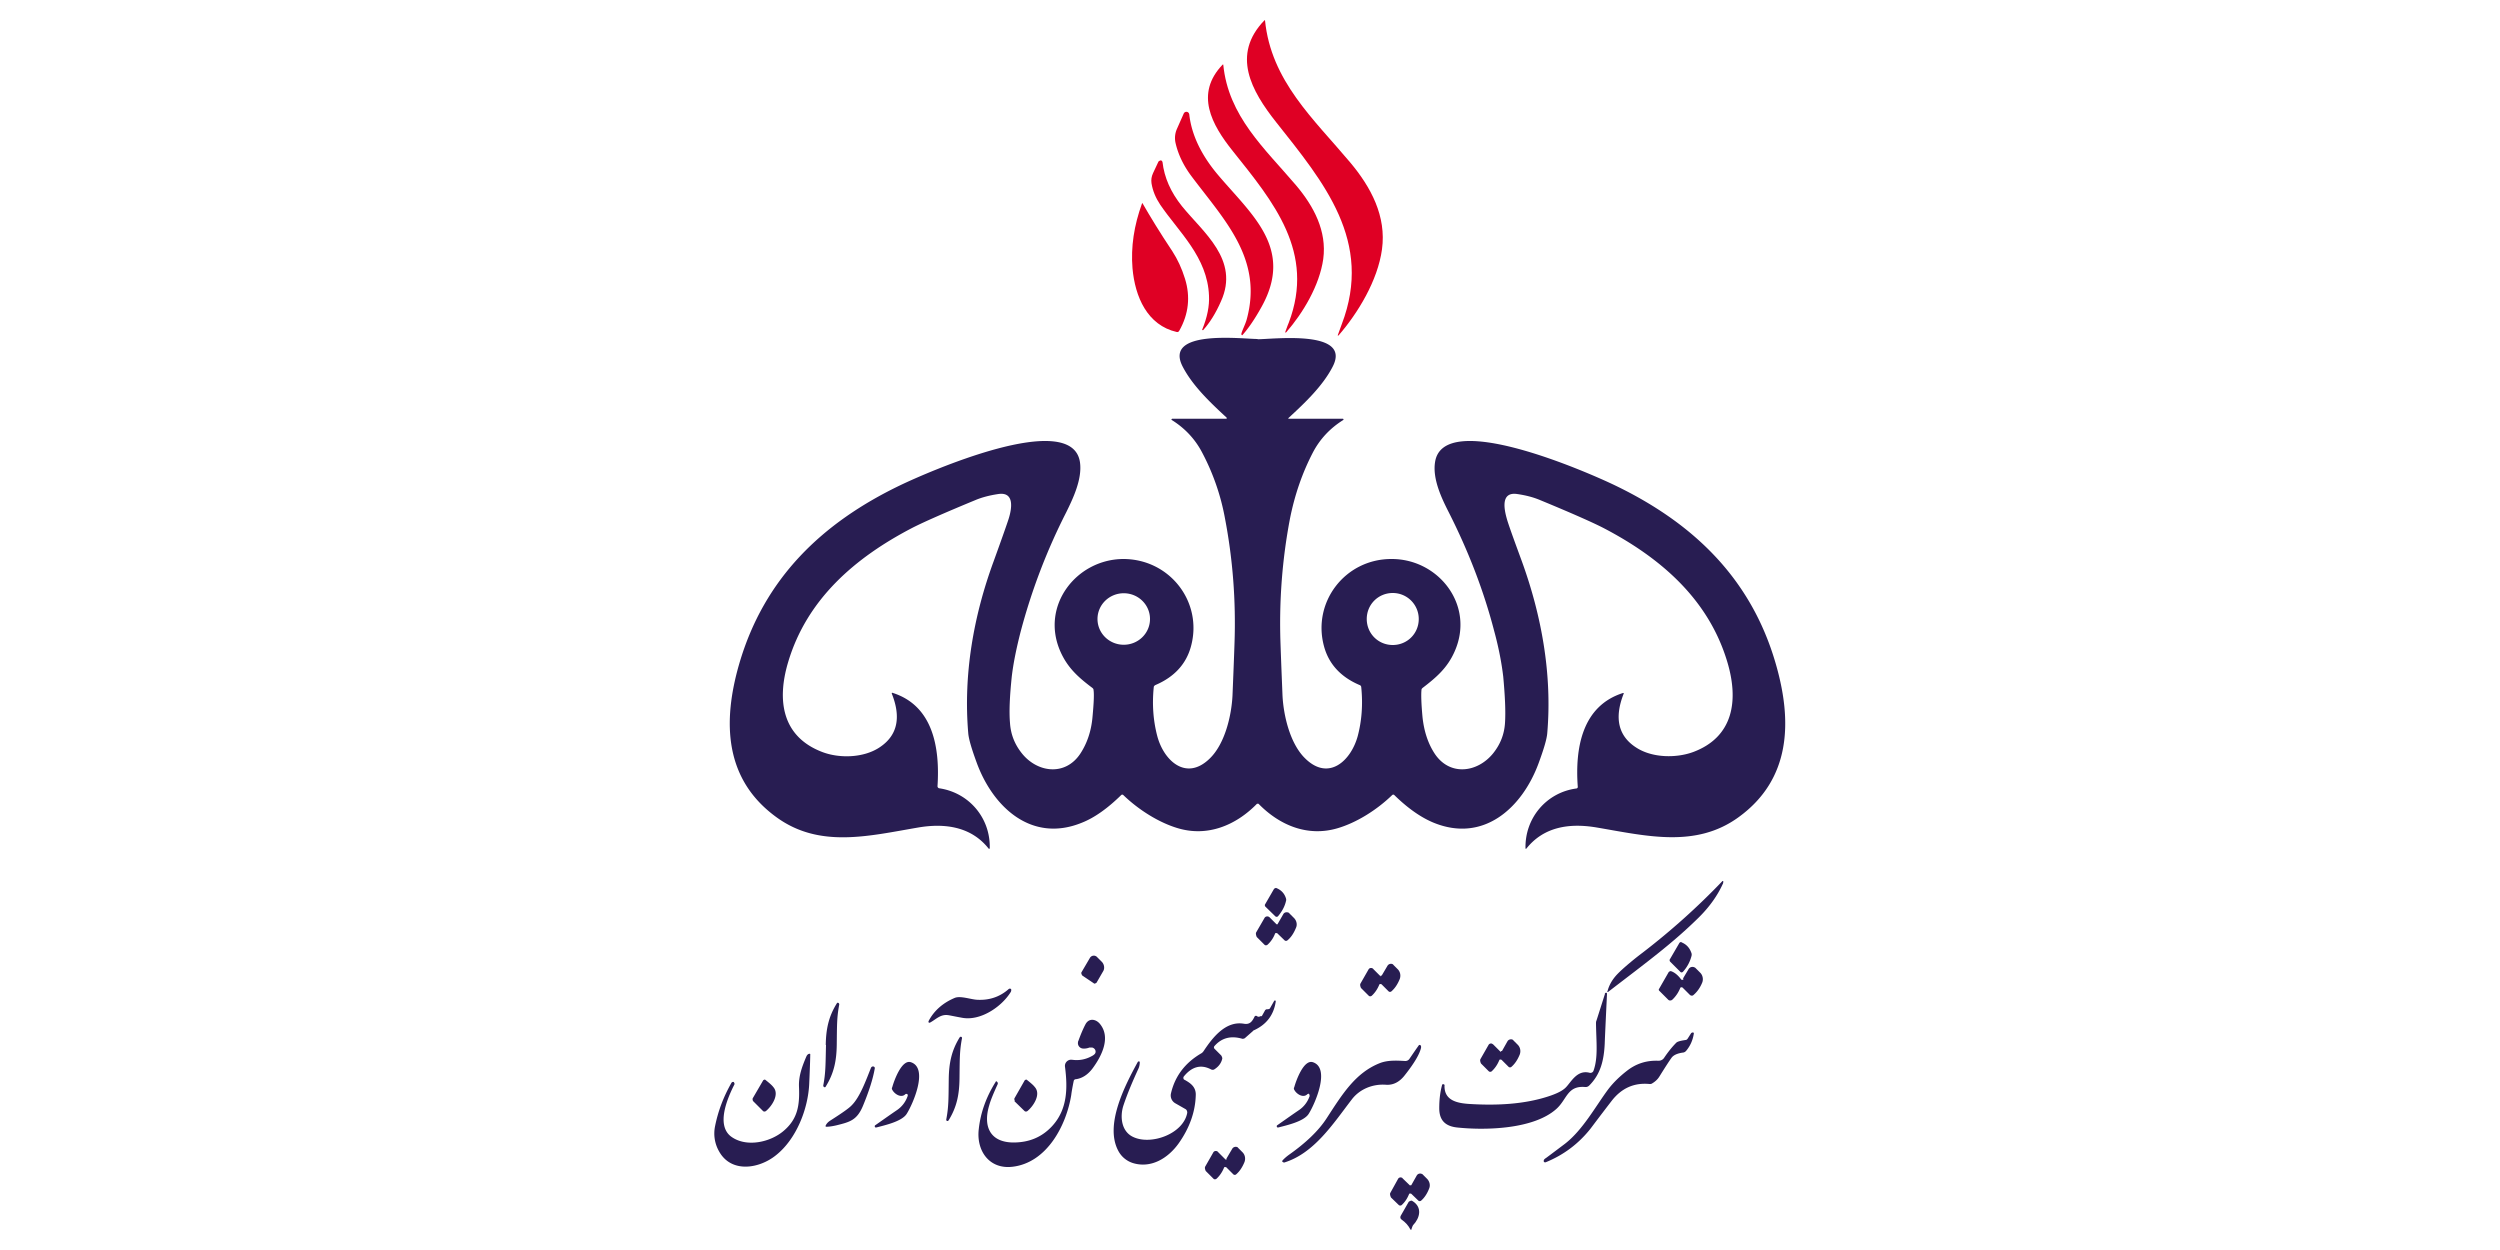 <svg xmlns="http://www.w3.org/2000/svg" id="Layer_1" width="100" height="50"><defs><style>.st0{fill:#a42c7a}.st2{fill:#512e1b}.st3{fill:#807900}.st4{fill:#1b2088}.st5{fill:#853582}.st6{fill:#011378}.st7{stroke:#c08a92}.st10,.st11,.st13,.st7,.st9{fill:none;stroke-width:2px}.st14{fill:#f68712}.st15{fill:#fff200}.st16{fill:#770e12}.st17{fill:#800033}.st19{fill:#30425d}.st20{fill:#fff}.st21{fill:#ef020a}.st22{fill:#9698c8}.st23{fill:#c4c0c1}.st24{fill:#606060}.st25{fill:#4091ce}.st26{fill:#303030}.st29{fill:#045b8e}.st30{fill:#df0024}.st31{fill:#80d3ce}.st33{fill:#801524}.st34{fill:#006ba0}.st35{fill:#780105}.st36{fill:#b81771}.st38{fill:#015a8e}.st39{fill:#090f7f;fill-opacity:1}.st40{fill:#281d52}.st9{stroke:#8089bb}.st41{fill:#00a79d}.st10{stroke:#543687}.st42{fill:#615f5d}.st43{fill:#01497b}.st44{fill:#00a652}.st45{display:none}.st11{stroke:#916623}.st46{fill:#23378b}.st47{fill:#543687}.st48{fill:#01376a}.st49{fill:#2d3091}.st50{fill:#333232}.st51{fill:#ed1c24}.st52{fill:#fefefe}.st53{fill:#cc0267}.st54{fill:#8487bf}.st55{fill:#176c97}.st13{stroke:#b81771}</style></defs><path d="M-771.25-244.83c-.06-.04-.06.01 0 .17M-771.23-243.4c-.03.06-.04.11 0 .16" class="st10"></path><path d="m-774.92-227.08-22.64 14.98" style="fill:none;stroke-width:2px;stroke:#95317e"></path><path d="M-792.54-208.73c0-.05.01-.08.01-.08a.065.065 0 0 0-.09-.02l-.02.02c-.68.93-1.6 1.47-2.76 1.64" class="st13"></path><path d="M-912.68-224.59v-.08c0-.03-.04-.04-.06-.04h-.05" class="st10"></path><path d="M-785.53-200.31h-.15M-786.65-200.32l-.21-.02" class="st13"></path><path d="M-773.23-248.72c.29 0 .56.07.79.21q.045.03 0 .03c-.25.02-.56-.04-.78-.04s-.53.07-.78.05c-.03 0-.04-.01 0-.03.23-.14.49-.22.78-.22Z" class="st5"></path><path d="M-771.25-244.83c-.06-.04-.06.01 0 .17-.02.28-.03.63-.02 1.06 0 .09.02.16.05.21-.03.06-.04.11 0 .16-.08.36-.16.71-.23 1.06-.1.44-.19.78-.29 1.04-.55 1.51-1.47 2.71-2.77 3.62-.18.13-.69.43-1.51.9-4.3 2.48-10.12 5.83-17.47 10.05-1.3.75-2.53 1.49-3.64 2.4-.58.48-1.07 1.05-1.48 1.72-.53.88-.91 1.78-1.11 2.69-.21.91-.3 1.86-.27 2.83 0 .11-.07.2-.2.28-.31.18-.57.13-.76-.15-.11-.15-.2-.3-.29-.44-.61-1.03-1.21-2.07-1.8-3.11-.46-.82-.81-1.46-1.07-2.24-.64-1.9-.61-3.86.1-5.88.62-1.77 1.73-3.17 3.31-4.2.92-.6 1.82-1.14 2.69-1.63.62-.35 8.61-4.95 23.98-13.8.22-.13.4-.21.54-.25.85-.23 1.31.47 1.59 1.13.23.53.39 1.03.49 1.52.08.39.14.67.19.87Z" class="st46"></path><path d="M-771.26-244.66c-.05-.15-.05-.21 0-.17v-1.43h.02c.12.5.22 1 .29 1.52 0 .03 0 .04-.04.04l-.29.03ZM-771.24-243.25s-.02-.1 0-.16h.25s.04.03.04.06c-.05.56-.13 1.14-.29 1.67v-1.58Z" class="st5"></path><rect width="4.34" height=".67" x="-895.28" y="-232.51" class="st46" rx="-443.3" ry="-443.3" transform="rotate(-45 -893.105 -232.164)"></rect><circle cx="-908.41" cy="-231.64" r="1.27" class="st46"></circle><circle cx="-854.62" cy="-231.62" r="1.26" class="st46"></circle><path d="M-891.31-229.06q-.03.105.06.18c.6.51.93 1.17.99 1.99q.075.93 0 1.98c-.03.55-.17 1.08-.47 1.53q-.585.9-1.59 1.2-.51.15-1.5.15c-1.28 0-2.02-.01-2.22-.01-.09 0-.16.06-.19.18-.36 1.25-1.1 2.03-2.43 2.22-.48.07-1.01.09-1.59.07-.06 0-.09-.03-.1-.09-.07-.45-.1-.87-.07-1.28.05-.67.44-1.07 1.08-1.16.1-.01.24-.03.4-.06s.24-.15.24-.35v-4.25c0-.25.17-.34.4-.37.58-.05 1.04-.05 1.39 0 .47.08.72.37.74.88 0 .23.02.66.03 1.31 0 .21.11.32.33.32.83.03 1.68.03 2.55.01.2 0 .33-.07.39-.2.02-.04.04-.17.07-.38.06-.5.04-1.02-.05-1.56a.26.26 0 0 0-.16-.19c-.34-.17-.74-.22-1.18-.16a.7.7 0 0 1-.21 0c-.07-.02-.13-.08-.13-.16q-.03-.885 0-2.13c0-.08.05-.17.14-.27 1.7-1.76 2.69-2.77 2.98-3.04.21-.19.43-.25.66-.16.14.05.3.2.48.43.02.03.14.2.37.52.29.41.32.8.11 1.17-.05.09-.29.35-.71.78l-.75.75c-.05.05-.08.08-.08.12ZM-877.95-228.93c.09.11.28.34.58.69.17.2.28.44.34.72.14.67.2 1.43.17 2.29-.02.62-.16 1.19-.41 1.71-.45.96-1.54 1.45-2.57 1.48-.59.02-1.19.02-1.81 0-.85-.02-1.43-.08-1.75-.18-.91-.28-1.5-.96-1.75-2.03-.11-.44-.16-.99-.15-1.64 0-.89.02-2.68.02-5.37 0-.03.03-.06.06-.06h2.32s.08.03.08.08v6.11c0 .29.12.47.35.53.05.01.23.02.56.03h1.73c.37 0 .79-.06.81-.55.03-.63.02-1.11 0-1.41-.04-.34-.22-.52-.56-.53-.36-.02-.69-.03-.97-.03q-.15 0-.15-.15v-2.22c0-.1.04-.2.11-.27.93-.93 1.86-1.88 2.83-2.82.4-.39.79-.43 1.17.06.22.28.39.52.49.71.27.49.21.94-.19 1.35-.41.41-.83.83-1.27 1.26-.08.08-.08.16-.01.24ZM-831.15-229.09c-.03.06-.02.13.03.17.72.65 1.09 1.45 1.13 2.41v.58c0 .19 0 .38-.01.58-.01.24 0 .41.05.5q.135.255.51.27c1.05.02 1.84.02 2.36 0 .24 0 .37-.15.41-.41.06-.44.22-.81.46-1.09.1-.12.27-.16.43-.16.58 0 1.08.01 1.51.01.06 0 .11.04.12.1.15.86.06 1.67-.26 2.43-.42.99-1.38 1.56-2.46 1.65-1.23.11-2.43.06-3.58-.14-.22-.04-.49-.12-.73-.19-.08-.02-.17-.01-.3.02-.73.22-1.46.33-2.21.33h-3.1c-1.13 0-2.81.04-4.17 0-.7-.02-1.44-.09-2.01-.4-.82-.46-1.26-1.25-1.37-2.21-.06-.5-.05-.99.04-1.48a.14.14 0 0 1 .14-.12c.5-.01.77-.02.8-.02.31 0 .58.03.8.1.51.16.62.53.69 1.01.02.17.06.29.11.36.12.16.28.24.47.24h8.04c.05 0 .14 0 .27-.03.24-.03.36-.17.38-.42q.06-.99 0-1.59c-.02-.29-.2-.44-.54-.46-.24-.01-.57-.02-.97-.01-.11 0-.17-.06-.17-.17v-2.21c0-.11.04-.21.12-.28l2.92-2.92q.435-.435.93 0c.02.02.2.23.55.65.2.24.31.46.33.64.03.31-.06.57-.26.77-.69.68-1.15 1.15-1.38 1.39-.04.04-.07.08-.08.1M-902.99-226.66v-1.7c-.01-.89-.01-1.8 0-2.74 0-.08.06-.14.13-.15.42-.08.85-.09 1.3-.03.55.07.99.35 1.02.96q0 .12.03 1.08c.03 1.32.04 2.19.04 2.61v1.7c.01.89.01 1.8 0 2.74 0 .08-.06.14-.13.15-.42.08-.85.09-1.3.03-.55-.07-.99-.35-1.02-.96q0-.12-.03-1.08c-.03-1.32-.04-2.19-.04-2.61M-858.96-224.6c.05-.03.08-.09.07-.15-.05-.43-.08-.75-.1-.96-.04-.59.02-1.16.19-1.71.26-.88.9-1.7 1.82-1.96q.48-.135 1.11-.15c1.12-.02 1.74-.04 1.84-.04.53 0 1.03.07 1.52.19 1.11.29 1.77 1.18 1.94 2.28q.195 1.215 0 2.52c-.12.85-.55 1.67-1.3 2.1-.26.15-.57.25-.93.32-.5.09-1.07.14-1.7.14h-6.87c-.66 0-1.13-.04-1.4-.12-1.04-.31-1.78-1.15-1.99-2.23-.07-.38-.11-.76-.11-1.13v-4.85c0-.07 0-.23-.01-.48 0-.29.13-.44.42-.46.62-.02 1.08-.02 1.39.02.35.04.58.21.68.5.06.16.08.38.09.68v4.98c0 .48.26.55.69.55q1.2.03 2.52 0 .105 0 .15-.03Zm6.02-1.81c0-.37-.3-.68-.68-.68h-2.17c-.37 0-.68.3-.68.67v1.18c0 .37.3.68.67.68h2.17c.37 0 .68-.3.68-.67v-1.18ZM-817.26-224.6c.05-.01.1-.05.11-.1.12-.43.2-.7.24-.83q.135-.42.48-.6c.14-.07.37-.1.7-.11h1c.08 0 .15.06.16.14.22 1.36-.01 2.74-1.22 3.55-.45.3-.93.47-1.46.5-.89.05-1.64.06-2.27.03-.78-.04-1.35-.14-1.73-.29-.86-.36-1.39-1.06-1.58-2.1-.08-.41-.12-.87-.11-1.4v-4.01c0-.33-.04-.77-.03-1.07 0-.25.14-.39.39-.41.29-.03.64-.03 1.05-.02.29 0 .58.03.79.22.2.19.31.39.31.6v5.56c.07.22.22.33.44.33.71.02 1.51.02 2.42.02.12 0 .21 0 .29-.03Z" class="st46"></path><path d="m-774.92-227.08-22.64 14.98c-.11-1.01-.11-1.96.02-2.86.23-1.69.9-3.14 2.01-4.36.6-.65 1.32-1.23 2.17-1.72l15.67-9.04q.585-.33.84-.36c.35-.03.65.13.9.5.61.91.95 1.86 1.03 2.86" class="st5"></path><path d="M-912.68-224.59v-.08c0-.03-.04-.04-.06-.04h-.05l.1-.01c.03 0 .05-.02.05-.05.01-.11.02-.22.02-.32q.03-2.235 0-4.35c0-.04.02-.06.06-.07.77-.08 2.41-.31 2.45.91.03.85.04 1.87.04 3.06 0 .54-.08.94.57.96.7.01 1.38.02 2.03.02.24 0 .54 0 .69-.19.08-.1.12-.22.12-.34v-2.77c0-.52 0-.95.03-1.3.01-.2.1-.32.28-.34.24-.04.67-.05 1.27-.03.27 0 .46.06.57.15.17.14.26.33.29.57.04.43.08 1.2.11 2.3.02.79.04 1.67-.19 2.39q-.555 1.77-2.52 2.1c-.21.04-.6.05-1.15.05-.58 0-1.17-.02-1.79-.05-1.19-.06-2.1-.68-2.57-1.75-.11-.25-.2-.5-.28-.75 0-.03-.03-.04-.06-.04ZM-866-224.97c0 1.63-1.32 2.95-2.95 2.95h-2.56c-1.63 0-2.95-1.32-2.95-2.95v-1.64c0-1.63 1.32-2.95 2.95-2.95h2.56c1.63 0 2.95 1.32 2.95 2.95zm-2.51-1.47c0-.36-.29-.65-.65-.65h-2.16c-.36 0-.65.3-.65.66v1.24c0 .36.29.65.65.65h2.16c.36 0 .65-.3.65-.66z" class="st46"></path><circle cx="-825.6" cy="-228.3" r="1.27" class="st46"></circle><path d="M-888.99-222.84c.03-1.27.03-2.49-.02-3.65 0-.23 0-.39.06-.47.09-.17.25-.24.49-.24.1 0 .36.03.79.09.29.04.51.1.68.18.3.15.46.4.47.76.07 1.44.07 2.69 0 3.76-.03.57-.19 1.07-.47 1.53-.75 1.21-2.3 1.4-3.58 1.3-.07 0-.12-.06-.12-.13 0-.93-.01-1.5-.01-1.71q0-.15.15-.27c.28-.23.62-.38 1.01-.43.2-.03.35-.11.45-.26.06-.09.09-.24.1-.47ZM-849.36-222.49c.08-.97.11-1.89.08-2.76 0-.05-.02-.44-.05-1.17-.01-.26 0-.43.04-.52.09-.19.27-.28.55-.25.6.05 1.02.11 1.28.16.26.06.45.19.55.41.05.11.08.32.09.62.02 1.1.03 2.23.02 3.4 0 .53-.12 1.02-.35 1.48-.48.97-1.46 1.48-2.54 1.56-.37.03-.77.02-1.2-.02-.1 0-.15-.07-.15-.17v-1.1c0-.48.08-.85.5-1.07.09-.05.26-.1.5-.15.23-.05.67-.13.69-.42Z" class="st46"></path><path d="M-774.92-227.08c.11.91.09 1.79-.06 2.66-.27 1.57-.97 2.9-2.11 3.98-.24.23-.67.56-1.28.99-.65.46-1.44.96-2.35 1.48-3.24 1.86-5.52 3.16-6.83 3.91-.88.5-1.39.79-1.52.88-1.62 1.06-2.77 2.54-3.47 4.44 0-.05.01-.08.01-.08a.065.065 0 0 0-.09-.02l-.02.02c-.68.93-1.6 1.47-2.76 1.64-.47-.7-.93-1.49-1.36-2.36-.44-.88-.71-1.73-.8-2.56z" class="st0"></path><path d="M-912.8-224.71h.05s.05 0 .06.04c0 .03.01.05 0 .08l.03.74c0 .21-.02.22-.09.02-.07-.21-.15-.47-.23-.78 0-.03 0-.05.03-.06q.06-.03.15-.03Z" class="st5"></path><circle cx="-818.71" cy="-219.37" r="1.27" class="st46"></circle><path d="M-912.68-215.98s.02.01.02.02v4.77c0 .59-.03 1.07-.07 1.07h-.08s-.07-.48-.07-1.07v-4.77s.01-.02.02-.02h.17Z" class="st0"></path><path d="M-863.47-210.91s-.04.02-.05.04c-.46.56-1.04.67-1.74.61-1.07-.09-1.74-.82-2.03-1.81-.09-.33-.13-.74-.11-1.21.03-.71.32-1.59.92-2.03.73-.55 1.56-.72 2.49-.52.9.19 1.55.85 1.62 1.78 0 .08-.03.13-.11.15-.26.06-.52.05-.79-.03-.12-.04-.2-.15-.26-.27-.18-.38-.39-.7-.8-.81-.82-.23-1.55.29-1.8 1.07-.18.58-.18 1.16 0 1.76.23.75.92 1.33 1.73 1.05.44-.16.75-.48.92-.97.04-.11 0-.16-.12-.17l-.93-.03c-.06 0-.09-.03-.09-.08v-.7c0-.05.04-.09.09-.09h1.99c.07 0 .13.06.13.13v2.68s-.03.06-.06.06h-.72c-.07 0-.12-.05-.12-.12v-.36c0-.12-.05-.16-.17-.11ZM-882.69-213.52c.03.11.08.12.15.05.57-.58 1.28-1.29 2.13-2.15.06-.06.22-.18.35-.19.34-.04.66-.04.97 0 .05 0 .08.05.08.1 0 .02-.01.04-.03.05l-2.29 2.29a.17.17 0 0 0-.01.23l2.09 2.59v.01c.07.11.06.18-.05.19-.2.03-.53.04-.98.03-.18 0-.31-.07-.4-.2-.17-.24-.57-.77-1.21-1.59-.09-.11-.2-.2-.34-.28-.09-.05-.19-.02-.25.06a.96.96 0 0 0-.15.42c-.05.45-.07.93-.04 1.45 0 .06-.04.11-.1.11h-.89c-.08 0-.13-.04-.13-.13v-5.28s.03-.07.07-.07h.94s.09.04.09.08c.02.71.02 1.45 0 2.19v.03ZM-818.01-213.45c0 .13.04.15.13.05.72-.8 1.37-1.53 1.95-2.2a.66.66 0 0 1 .48-.24c.31-.02.61-.02.91.01.04 0 .08.04.08.08 0 .03 0 .06-.02.08-.12.14-.23.27-.35.39-.89.94-1.5 1.6-1.84 1.96-.05.05-.05.13 0 .19l2.12 2.62s.02.09-.01.12c-.01.01-.03.02-.05.02-.4.03-.79.03-1.16-.02-.07 0-.15-.07-.25-.19-.95-1.15-1.43-1.72-1.43-1.73-.06-.07-.15-.09-.27-.07-.42.07-.29 1.59-.26 1.92 0 .06-.02.09-.09.09h-.87c-.13 0-.19-.06-.19-.19v-5.2s.03-.08.08-.08h.9c.09 0 .13.04.13.13v2.24ZM-909.16-213.03s-.03.06 0 .09c.19.2.34.41.44.64.06.13.12.38.18.73.08.49.17.86.25 1.14 0 .03 0 .06-.03.07h-.01q-.525.03-1.05 0c-.03 0-.05-.02-.06-.05q-.09-.39-.3-1.44c-.07-.36-.28-.59-.63-.67-.13-.03-.36-.07-.68-.12-.27-.04-.4.07-.41.33-.01.59-.02 1.2-.01 1.86a.1.1 0 0 1-.1.1h-.82c-.08 0-.14-.06-.14-.14v-5.12c0-.15.07-.22.22-.22.86-.02 1.67 0 2.45.04.27.02.48.05.64.11.59.22.89.67.89 1.33 0 .48-.18.85-.55 1.11-.13.09-.23.16-.28.21m-2.36-1.74.04 1.28c0 .11.09.2.2.19l.75-.02c.61-.02 1.1-.39 1.08-.83v-.08c-.02-.44-.52-.78-1.13-.76l-.75.02c-.11 0-.2.09-.19.2M-903.45-213.1c0 .14 0 .25-.03.33-.02.07-.08.13-.16.13h-2.26c-.07 0-.12.05-.12.12v1.16c0 .06.05.12.12.12h2.54c.06 0 .11.05.11.11v.64q0 .12-.12.12h-3.58c-.12 0-.17-.06-.18-.17-.01-.37-.02-1.22-.02-2.55s0-2.18.01-2.55c0-.11.06-.17.18-.17l3.58-.02q.12 0 .12.12v.64c0 .06-.05.11-.11.11h-2.54c-.06.01-.12.06-.12.13v1.16c0 .07.05.12.12.12h2.26c.08 0 .14.04.16.12q.03.12.03.33ZM-900.89-213.63s.03.07.07.07h2.24c.08 0 .14.06.14.14v.66a.1.1 0 0 1-.1.1h-2.23c-.08 0-.13.04-.13.13v2.06c0 .06-.05.11-.11.11h-.97s-.05-.02-.05-.05q-.03-.33-.03-.45v-4.87c0-.05.03-.09.08-.1.06-.01.12-.02.21-.02 1.19 0 2.35 0 3.46.01.1 0 .14.05.14.14v.58c0 .09-.04.13-.13.13-.82-.01-1.66 0-2.51.05-.05 0-.09.05-.09.1v1.19ZM-895.28-215.83c.25 0 .44.01.56.04s.2.11.25.24c0 .01.6 1.7 1.78 5.06.03.09 0 .13-.1.13h-.92c-.09 0-.14-.04-.17-.12q-.135-.39-.39-1.26c-.06-.18-.17-.27-.34-.27h-1.36c-.17 0-.29.09-.34.27-.18.57-.31.99-.4 1.26-.03.08-.08.12-.17.12h-.92c-.09 0-.13-.05-.1-.14 1.19-3.36 1.79-5.04 1.79-5.05.05-.13.13-.21.25-.24.13-.03.31-.04.56-.04Zm-.62 2.8c-.02.07.02.15.09.17h.99c.08.01.14-.05.14-.13v-.04l-.46-1.53c-.02-.07-.1-.11-.17-.09-.04.01-.08.05-.09.09l-.49 1.52ZM-889.39-213.51c.47 0 .84 0 1.11-.01q.15 0 .15-.15v-1.98c0-.08.07-.15.15-.15h.8c.08 0 .15.06.15.15v2.6c0 1.47 0 2.34-.01 2.6 0 .08-.07.15-.15.15h-.8c-.08 0-.15-.07-.15-.15v-1.98c0-.1-.05-.15-.14-.15-.27-.01-.64-.02-1.11-.02s-.84 0-1.11.01q-.15 0-.15.15v1.98c0 .08-.07.15-.15.15h-.8c-.08 0-.15-.06-.15-.15v-2.6c0-1.47 0-2.34.01-2.6 0-.08.07-.15.15-.15h.8c.08 0 .15.07.15.15v1.98c0 .1.05.15.14.15.27.01.64.02 1.11.02M-876.05-215.82c.27 0 .67-.04.78.26.69 1.94 1.29 3.64 1.8 5.09.02.05 0 .1-.05.11h-.03c-.43.01-.7.02-.81.02-.2 0-.32-.09-.36-.25-.02-.07-.12-.46-.32-1.16-.04-.14-.13-.22-.28-.23-.24-.01-.48-.02-.73-.02s-.49 0-.73.01c-.15 0-.24.08-.29.23-.2.7-.3 1.09-.32 1.16-.04.16-.16.24-.37.25-.11 0-.38 0-.81-.02a.09.09 0 0 1-.09-.09v-.03c.52-1.45 1.13-3.14 1.84-5.08.11-.29.51-.25.78-.25Zm-.63 2.77c-.03.08.02.17.11.2h.93c.09 0 .16-.07.16-.16v-.05l-.44-1.49c-.02-.08-.11-.13-.2-.11-.05.02-.09.06-.11.11l-.44 1.49ZM-869.13-212.92c.18.19.31.37.39.53.06.11.11.31.16.61.08.48.18.93.3 1.34.01.04-.01.08-.05.09h-.97c-.06 0-.12-.04-.14-.11l-.27-1.25c-.05-.25-.11-.42-.17-.51-.24-.33-.64-.33-1.05-.4-.33-.06-.52.04-.53.4-.01.61-.02 1.2 0 1.78 0 .05-.04.08-.08.08h-.92s-.06-.03-.06-.06v-5.24c0-.07.06-.13.13-.14.91-.07 1.8-.07 2.69.03.31.03.55.1.72.19.77.44.92 1.44.36 2.11-.12.14-.29.29-.5.43-.03.02-.04.07-.02.1Zm-2.38-1.85.05 1.3c0 .1.09.18.19.18l.72-.03c.64-.02 1.14-.39 1.13-.82v-.11c-.02-.43-.55-.76-1.19-.74l-.72.03c-.1 0-.18.09-.18.19M-858.97-215.83c.29 0 .48.02.59.06.09.03.16.11.21.25.76 2.16 1.36 3.86 1.81 5.11 0 .03 0 .05-.03.06h-.98q-.135 0-.18-.12l-.48-1.34c-.04-.1-.13-.17-.23-.17-.2 0-.45-.01-.72-.01h-.72c-.11 0-.2.07-.23.17l-.49 1.34q-.045.12-.18.12h-.96s-.05-.03-.05-.06v-.02c.46-1.24 1.08-2.94 1.85-5.09q.075-.195.21-.24c.11-.03.31-.05.59-.05Zm-.64 2.78c-.02.08.02.16.09.18h.98c.08.01.15-.05.15-.13v-.04l-.45-1.51c-.02-.08-.1-.12-.18-.1-.05.01-.08.05-.1.09l-.49 1.5ZM-852.05-212.95s.1.15.26.32c.12.13.2.32.22.51.07.57.21 1.13.4 1.67.01.04 0 .08-.04.09h-.98c-.09 0-.15-.04-.16-.13-.18-.82-.28-1.29-.31-1.4-.08-.33-.27-.54-.58-.62-.3-.08-.55-.13-.76-.14-.24-.01-.36.1-.37.35-.02.48-.02 1.1-.02 1.86 0 .05-.04.09-.09.09h-.85c-.07 0-.12-.05-.12-.12v-5.2c0-.09.04-.13.13-.14.86-.03 1.65-.03 2.36 0 .37.01.63.05.8.12.67.26 1.02.92.9 1.62-.06.35-.23.63-.51.83-.17.12-.26.19-.28.21s-.02.05-.01.08Zm-2.38-1.9.04 1.43c0 .07.06.12.13.12l.86-.02c.57-.01 1.02-.37 1.01-.79v-.15c-.02-.42-.49-.75-1.06-.74l-.86.02c-.07 0-.12.06-.12.13M-847.97-215.82c.17 0 .34.01.51.04.14.02.23.1.28.23.09.23.68 1.9 1.77 4.99.02.05.03.09.04.13 0 .04-.02.08-.06.09h-.95c-.07 0-.14-.05-.17-.12l-.48-1.34a.29.29 0 0 0-.27-.2h-1.34c-.12 0-.23.08-.27.2l-.48 1.34c-.03.07-.09.12-.17.12h-.94s-.08-.04-.08-.08v-.01c0-.03.02-.08.04-.13 1.1-3.09 1.7-4.75 1.79-4.99.05-.13.14-.21.28-.23.17-.03.34-.04.51-.04Zm-.63 2.78c-.02.07.02.15.09.17h.99c.08 0 .14-.06.14-.13v-.04l-.47-1.51c-.02-.07-.1-.11-.17-.09-.04.01-.08.05-.09.09l-.48 1.51ZM-841.62-213.34c.21.38.46.82.74 1.33q.12.225.12-.03v-3.72s.02-.05.05-.05h.95s.07.03.07.07v5.28c0 .06-.05.11-.11.11h-1.19c-.08 0-.15-.04-.2-.11-.16-.27-.33-.56-.5-.87-.27-.5-.55-1-.83-1.5-.21-.38-.46-.82-.74-1.33q-.12-.225-.12.03v3.72s-.02.05-.05.05h-.95s-.07-.03-.07-.07v-5.28c0-.06.05-.11.11-.11h1.19c.08 0 .15.04.2.11.16.27.33.56.5.87.27.5.55 1 .83 1.5M-832.88-213.38s-.02.07 0 .09c.26.22.51.39.61.6.16.34.12.87.02 1.2-.22.75-.87 1.02-1.61 1.06q-1.26.09-2.43.06c-.04 0-.07-.03-.07-.06-.02-.12-.04-.23-.04-.35-.02-1.59-.02-3.22 0-4.9q0-.09.09-.12c.08-.03.19-.05.33-.05 1.06-.01 1.82 0 2.29.04.6.05 1.27.5 1.32 1.16.04.54-.18.86-.51 1.26Zm-2.48-1.41v1.05c0 .11.09.19.2.19h.8c.48 0 .87-.32.87-.69v-.07c0-.38-.4-.68-.88-.68h-.8c-.11 0-.19.09-.19.2m.01 2.15v1.31c0 .08.06.15.14.15h1.05c.47.01.86-.33.86-.75v-.08c0-.42-.38-.77-.85-.77h-1.05c-.08 0-.15.06-.15.14M-828.9-215.82h.38c.22 0 .36.12.44.33.58 1.65 1.18 3.34 1.79 5.07.01.03 0 .06-.03.07h-.02q-.465.03-.96 0c-.1 0-.16-.06-.19-.15-.16-.45-.3-.87-.43-1.24-.06-.17-.17-.26-.33-.26h-1.3c-.16 0-.27.09-.34.26-.13.37-.28.79-.44 1.24-.03.09-.1.14-.19.15q-.48.03-.96 0c-.03 0-.06-.03-.05-.06v-.02c.63-1.72 1.23-3.41 1.82-5.06.08-.21.22-.32.44-.33h.38Zm-.6 2.79c-.02.07.02.15.1.17h.95c.08 0 .14-.07.14-.15v-.04l-.47-1.56c-.02-.07-.1-.11-.17-.09-.05.01-.08.05-.09.09l-.44 1.57ZM-823.42-212.84c-.23-.42-.5-.86-.83-1.31-.02-.03-.03-.02-.03 0-.02.48-.02 1.7-.01 3.67 0 .09-.04.13-.13.13h-.87a.09.09 0 0 1-.09-.09v-5.24q0-.15.15-.15h1.18c.09 0 .16.05.2.12.43.78.86 1.58 1.29 2.38.23.42.5.86.83 1.31.02.03.03.02.03 0 .02-.48.02-1.7.01-3.67 0-.09.04-.13.13-.13h.87c.05 0 .09.04.09.09v5.24q0 .15-.15.15h-1.18c-.09 0-.16-.05-.2-.12-.43-.78-.86-1.58-1.29-2.38M-785.53-200.31h-1.12l-.21-.02q-1.035-.24-1.59-.57c-1.3-.76-2.03-1.91-2.18-3.43-.07-.74.03-1.44.3-2.11.4-.97 1.02-1.69 1.85-2.14.5-.27 1.06-.44 1.67-.51 1.64-.18 3.3.49 4.22 1.89.87 1.33 1.01 2.96.33 4.4-.63 1.33-1.77 2.09-3.19 2.44-.03 0-.05.03-.08.06ZM-792.54-208.73a12 12 0 0 0-.53 3.42c0 .34-.04.62-.4.68-.17.03-.31 0-.43-.09-.07-.05-.15-.16-.25-.33-.41-.69-.82-1.41-1.25-2.14 1.16-.16 2.08-.71 2.76-1.64.02-.03.06-.04.09-.01l.02.02s0 .03-.01.08Z" class="st53"></path><path d="m-786.65-200.32-.05.3s-.02.04-.05.04a8 8 0 0 1-1.08-.28q-.09-.03 0-.03c.29 0 .58 0 .87.02.03 0 .06-.02.09-.05l.21.02ZM-785.53-200.31h.82c.11.01.12.03.01.07-.26.1-.56.18-.9.25-.03 0-.05 0-.06-.03-.03-.09-.04-.18-.03-.28h.15Z" class="st0"></path><path d="M53.51 13.41c.1-.27.15-.42.16-.44 1.27-3.32-.72-5.68-2.63-8.09-.98-1.24-1.8-2.69-.46-4.07h.02c.24 2.43 1.95 3.95 3.41 5.69.83.99 1.45 2.15 1.27 3.47-.17 1.25-.96 2.55-1.74 3.45h-.03v-.02Z" class="st30"></path><path d="M51.43 13.3h-.02v-.02c.08-.23.13-.35.14-.37 1.07-2.82-.61-4.83-2.24-6.87-.84-1.05-1.53-2.29-.4-3.46h.02c.2 2.07 1.66 3.36 2.91 4.83.71.84 1.24 1.83 1.09 2.95-.15 1.06-.81 2.16-1.48 2.93Z" class="st30"></path><path d="M49.65 13.39c0-.11.17-.42.22-.62.66-2.42-.9-3.97-2.21-5.72-.33-.44-.54-.89-.64-1.34a.9.9 0 0 1 .06-.56l.27-.61c.03-.06.09-.08.15-.06.04.02.06.05.07.09.09.82.48 1.64 1.17 2.45 1.35 1.59 3.01 2.92 1.73 5.24-.27.49-.53.87-.77 1.14 0 .01-.02.01-.03 0v-.02Z" class="st30"></path><path d="M48.09 13.18q.3-.735.27-1.35c-.06-1.55-1.21-2.55-1.95-3.64-.18-.27-.3-.55-.35-.86-.02-.14 0-.27.06-.4l.22-.47s.07-.06.11-.04c.03.01.04.04.05.06q.105.93.78 1.77c.85 1.05 2.31 2.14 1.56 3.8-.21.48-.45.86-.71 1.15 0 .01-.03.01-.04 0 0 0-.01-.02 0-.03Z" class="st30"></path><path d="M45.68 8.13s.01-.01.02 0c.31.54.7 1.18 1.2 1.93.2.31.37.67.5 1.09.22.71.15 1.41-.23 2.08-.02.04-.06.06-.1.05-1.18-.27-1.67-1.41-1.77-2.55-.07-.85.06-1.71.38-2.59Z" class="st30"></path><path d="M50.3 13.57c.63 0 3.8-.4 3 1.11-.4.77-1.11 1.44-1.76 2.04-.01 0-.01.02 0 .03h2.18s.02.01.02.03c0 0 0 .02-.01.02-.53.33-.94.77-1.22 1.31-.42.81-.72 1.68-.91 2.63-.31 1.62-.44 3.29-.38 5 .03.88.06 1.57.08 2.08.04.8.3 1.93.91 2.52.94.92 1.83.09 2.1-.9.16-.61.21-1.26.14-1.95 0-.04-.03-.08-.07-.09-.75-.32-1.23-.84-1.42-1.55-.48-1.77.85-3.5 2.71-3.49 1.88 0 3.34 1.86 2.51 3.71-.29.65-.72 1.02-1.28 1.45-.02.02-.04.04-.04.07-.02.18-.01.55.04 1.09.06.57.22 1.06.49 1.47.6.9 1.7.76 2.33-.01.29-.36.45-.76.48-1.22.03-.47 0-1.08-.07-1.85-.06-.51-.17-1.12-.36-1.82-.42-1.62-1.03-3.2-1.82-4.76-.28-.55-.65-1.32-.55-1.99.3-2.18 6.15.41 7.19.91 3.12 1.5 5.45 3.71 6.44 7.14.67 2.31.61 4.62-1.49 6.14-1.71 1.24-3.67.75-5.67.41-1.06-.18-2.11-.05-2.82.85h-.03v-.01c-.03-1.22.84-2.24 2.03-2.4.04 0 .07-.04.06-.08-.11-1.53.17-3.22 1.81-3.74.01 0 .02 0 .03.01v.01c-.39.98-.22 1.71.51 2.17.64.41 1.59.42 2.27.17 1.6-.6 1.83-2.05 1.36-3.61-.75-2.5-2.66-4.16-4.97-5.36-.41-.21-1.24-.58-2.5-1.1-.28-.12-.59-.2-.94-.25-.65-.09-.52.59-.41.98.05.19.25.75.6 1.7.8 2.2 1.22 4.55 1.02 6.89-.02.24-.14.64-.35 1.21-.66 1.78-2.2 3.18-4.19 2.37-.51-.21-1.04-.58-1.58-1.11a.06.06 0 0 0-.08 0c-.63.61-1.44 1.11-2.19 1.33-1.19.35-2.31-.11-3.16-.98h-.06c-.85.87-1.98 1.33-3.16.98-.75-.22-1.57-.73-2.19-1.33a.06.06 0 0 0-.08 0c-.54.53-1.07.91-1.58 1.11-1.99.81-3.53-.6-4.19-2.37-.21-.57-.33-.97-.35-1.21-.2-2.35.21-4.69 1.02-6.89.34-.94.54-1.51.6-1.7.12-.39.24-1.07-.41-.98-.34.05-.66.13-.94.25-1.26.52-2.09.89-2.5 1.1-2.31 1.2-4.22 2.86-4.97 5.36-.47 1.56-.24 3 1.36 3.61.68.26 1.63.24 2.27-.17.73-.47.9-1.19.51-2.17 0-.01 0-.02.01-.03h.01c1.64.51 1.91 2.21 1.81 3.74 0 .04.03.07.06.08 1.19.17 2.06 1.18 2.03 2.4 0 .01 0 .02-.02.02h-.02c-.7-.89-1.76-1.03-2.82-.85-1.99.34-3.95.84-5.67-.41-2.1-1.52-2.16-3.83-1.49-6.14 1-3.43 3.32-5.64 6.44-7.14 1.04-.5 6.89-3.09 7.19-.91.09.67-.28 1.44-.55 1.99-.79 1.55-1.39 3.14-1.82 4.76-.18.7-.3 1.3-.36 1.82-.08.77-.11 1.39-.07 1.85.03.46.19.86.48 1.22.62.77 1.73.91 2.33.01.27-.41.44-.9.49-1.47.05-.54.07-.91.04-1.09 0-.03-.02-.05-.04-.07-.56-.42-.99-.8-1.28-1.45-.82-1.84.64-3.7 2.51-3.71 1.86 0 3.19 1.72 2.71 3.49-.19.71-.67 1.23-1.42 1.55-.04.02-.07.05-.07.09-.07.69-.02 1.34.14 1.95.26.99 1.16 1.82 2.1.9.61-.59.87-1.72.91-2.52.02-.5.05-1.2.08-2.08.06-1.72-.07-3.38-.38-5a9.1 9.1 0 0 0-.91-2.63c-.28-.54-.69-.98-1.22-1.31-.01 0-.02-.02 0-.04 0 0 .01-.01.02-.01h2.16s.02 0 .02-.02v-.02c-.65-.6-1.36-1.27-1.76-2.04-.79-1.51 2.37-1.11 3-1.11ZM46 24.76c0-.57-.47-1.03-1.05-1.03s-1.05.46-1.05 1.03.47 1.03 1.05 1.03S46 25.33 46 24.76m10.75 0c0-.57-.46-1.04-1.04-1.04s-1.04.46-1.04 1.04.46 1.04 1.04 1.04 1.04-.46 1.04-1.04M64.3 39.65c.06-.24.19-.47.39-.68.24-.25.69-.62 1.01-.86a28 28 0 0 0 3.2-2.87h.03v.02c0 .03 0 .07-.02.1-.21.46-.52.9-.94 1.32-1.06 1.05-2.09 1.8-3.65 3h-.03v-.01ZM50.97 35.55s.05-.04.08-.03q.3.12.39.42c.01.03.01.07 0 .1-.05.22-.16.42-.32.61-.03.03-.08.03-.11 0l-.4-.39s-.03-.05-.01-.08l.37-.64Z" class="st40"></path><path d="M51.06 36.97s.03.01.04 0l.23-.4c.04-.08.14-.1.22-.06.01 0 .02.02.03.03l.18.18c.1.1.14.26.08.39-.09.22-.2.39-.35.51a.09.09 0 0 1-.1 0l-.3-.29s-.06-.02-.08 0c0 0 0 .01-.01.02-.07.18-.17.32-.3.44-.04.03-.09.03-.12 0l-.31-.31s-.06-.13-.02-.19l.33-.57c.03-.06.11-.08.17-.05 0 0 .02.01.03.02l.3.3ZM67.25 37.69c.21.08.34.23.41.44.01.03.01.07 0 .11-.06.23-.17.44-.34.63-.03.03-.08.04-.11 0l-.41-.41s-.03-.06-.01-.08l.39-.67s.05-.04.08-.03ZM43.75 39.33l-.46-.31s-.06-.09-.03-.13l.34-.58c.05-.08.16-.11.24-.06.01 0 .03.02.04.03l.19.19c.1.1.13.27.05.39l-.26.45s-.07.05-.1.03ZM55.23 39.02s.03.01.04 0l.23-.39c.04-.07.14-.1.21-.06.01 0 .02.02.03.03l.17.17c.1.1.13.25.08.39-.09.22-.2.38-.34.5a.09.09 0 0 1-.1 0l-.29-.29s-.06-.02-.08 0c0 0 0 .01-.01.02-.07.17-.17.32-.3.44-.04.03-.09.03-.12 0l-.31-.31s-.06-.12-.02-.18l.32-.56c.03-.06.11-.08.17-.04 0 0 .02.01.02.02l.3.3Z" class="st40"></path><path d="m67.32 39.14.22-.37c.05-.09.16-.12.25-.07.01 0 .03.02.04.03l.18.18c.1.1.13.26.08.39-.09.22-.21.38-.35.5-.04.04-.1.03-.14 0l-.3-.3s-.05-.02-.08 0c0 0 0 .01-.01.02-.07.17-.17.33-.32.47-.05.04-.12.04-.16 0l-.37-.37s-.02-.04 0-.06l.39-.68s.06-.05.1-.03c.14.05.27.16.39.32.02.03.06.03.09.01 0 0 .01-.01.01-.02ZM37.19 40.91s-.04 0-.05-.02v-.04c.22-.43.59-.74 1.04-.93.22-.1.63.05.89.07.49.03.92-.11 1.28-.43q.045-.03.09 0s.01.02.01.03c0 .03 0 .05-.02.09-.37.6-1.22 1.17-1.95 1.03-.28-.05-.46-.09-.53-.1-.33-.06-.51.17-.76.3M64.19 39.74s.04-.04.06-.03c.02 0 .03.02.03.04-.06 1.25-.09 1.91-.09 1.97-.03.7-.17 1.25-.62 1.7a.2.2 0 0 1-.17.06c-.72-.06-.72.51-1.16.89-.91.8-2.81.85-3.95.73-.47-.05-.72-.28-.72-.77 0-.32.03-.62.11-.92 0-.03.03-.05.06-.04.03 0 .05.03.04.06-.01.6.52.7 1.02.73 1.01.06 2.18.03 3.24-.34.28-.1.47-.2.59-.32.21-.21.45-.72.95-.59.07.02.14-.02.16-.08.19-.53.11-1.14.1-1.89 0-.04 0-.08.02-.12l.34-1.07ZM50.47 40.65l.14-.25s.04-.03.06-.03h.03s.08 0 .1-.04l.17-.3s.03-.02.04-.01c.01 0 .02.02.02.04-.08.54-.37.92-.87 1.15-.02 0-.03.02-.04.03l-.33.29s-.06.03-.1.02c-.45-.13-.82-.04-1.11.29-.03.03-.03.08 0 .11l.27.27s.05.08.04.13c-.04.17-.14.31-.31.42-.04.03-.1.03-.15 0-.39-.2-.75-.11-1.07.28-.04.04-.03.11.01.14h.01c.21.12.47.27.45.63-.02.66-.25 1.3-.68 1.91-.42.59-1.1 1.02-1.84.79a1 1 0 0 1-.58-.49c-.55-1.03.26-2.6.78-3.55.01-.02.04-.03.06-.02.02 0 .02.02.02.04 0 .09-.02.17-.05.24-.23.5-.44.99-.6 1.47-.15.45-.09 1.05.39 1.27.72.34 2.01-.13 2.16-.97 0-.06-.02-.11-.06-.14l-.42-.24a.36.36 0 0 1-.17-.4c.16-.69.57-1.22 1.2-1.59.04-.02.07-.05.1-.09.35-.53.88-1.23 1.62-1.1.24.04.33-.1.42-.28.01-.03.05-.05.09-.03l.05.03s.09 0 .11-.03ZM33.03 41.8c.01-.63.11-1.13.44-1.66.01-.03.04-.04.07-.02.02.01.03.04.03.06-.1.52-.09.85-.1 1.62-.01.63-.11 1.13-.44 1.66-.01.03-.04.04-.07.02-.02-.01-.03-.04-.03-.06.1-.52.09-.85.11-1.62ZM39.83 43.26s.03-.02.04 0l.03.03s.02.04.01.07c-.16.35-.28.63-.34.85-.25.82.01 1.48.96 1.49.63 0 1.14-.21 1.55-.65.62-.67.63-1.52.52-2.38-.02-.14.08-.26.21-.28h.07c.28.04.54-.01.78-.14.1-.05.15-.1.16-.15.02-.09-.04-.18-.14-.2h-.1c-.1.04-.2.05-.28.04a.216.216 0 0 1-.18-.25c0-.02 0-.03.01-.04.1-.28.2-.51.29-.68.14-.26.42-.21.58-.01.44.54.07 1.28-.3 1.78-.19.25-.42.4-.68.43-.03 0-.06.03-.07.06-.06.29-.09.48-.1.57-.2 1.23-.98 2.71-2.35 2.87-.93.11-1.45-.64-1.35-1.5.07-.66.3-1.3.68-1.9ZM67.75 41.36c-.04.25-.14.48-.31.68-.03.03-.06.05-.1.06-.24.03-.39.1-.47.2-.11.15-.27.4-.5.77-.07.11-.17.2-.29.27-.03.02-.06.02-.1.02-.62-.06-1.12.17-1.51.67-.57.74-.85 1.12-.86 1.13-.48.6-1.07 1.04-1.78 1.33-.03.01-.07 0-.08-.03v-.04c0-.03.04-.07.09-.1.23-.17.48-.36.76-.57.72-.56 1.23-1.51 1.73-2.18.19-.25.44-.5.75-.74.37-.29.79-.42 1.26-.4.09 0 .17-.04.22-.11.16-.24.33-.45.49-.61.05-.05.17-.08.37-.11.04 0 .07-.03.09-.06l.14-.22s.05-.03.08-.02c.02.01.03.03.02.05ZM38.38 43.16c-.01.63-.11 1.13-.44 1.66-.02.02-.05.03-.07.01-.02-.01-.02-.03-.02-.05.1-.52.09-.85.1-1.63.01-.63.11-1.13.44-1.66.02-.02.05-.03.07-.01.02.01.02.03.02.05-.1.52-.09.85-.1 1.63" class="st40"></path><path d="M60.04 42.04s.03.01.04 0l.22-.39c.04-.07.14-.1.21-.06.01 0 .02.02.03.03l.17.17c.1.1.13.25.08.39-.09.22-.2.38-.34.5a.09.09 0 0 1-.1 0l-.29-.29s-.06-.02-.08 0c0 0 0 .01-.01.02-.07.17-.17.32-.3.44-.03.03-.09.03-.12 0l-.31-.31s-.06-.12-.02-.18l.32-.56c.03-.06.11-.08.16-.04 0 0 .02.01.03.02l.3.3ZM51.35 46.49s-.05 0-.06-.03c0-.02 0-.03.01-.04.06-.07.15-.15.26-.23.68-.48 1.18-.96 1.5-1.45.63-.97 1.15-1.82 2.12-2.21.32-.13.69-.11 1.03-.09.07 0 .13-.03.17-.09.11-.16.23-.34.36-.52.02-.04.05-.04.08-.02.02.02.03.05.02.11-.06.25-.27.61-.65 1.09-.21.27-.46.4-.75.38-.54-.04-1.06.18-1.37.59-.74.96-1.51 2.17-2.73 2.53ZM32.37 42.15s.03 0 .04.01v.02c0 .08-.01.46-.04 1.14-.04 1.04-.52 2.24-1.32 2.88-.67.55-1.8.74-2.29-.15a1.44 1.44 0 0 1-.16-.99c.12-.61.34-1.19.66-1.75a.08.08 0 0 1 .09-.03s.04.06.03.09c-.29.57-.74 1.63-.14 2.09.61.45 1.57.23 2.1-.22.57-.48.65-1.03.62-1.76-.02-.43.12-.81.29-1.21.02-.05.05-.09.09-.11ZM36.25 43.75s-.03.01-.06.04c-.17.13-.42-.04-.5-.2a.09.09 0 0 1 0-.1c.07-.26.38-1.13.75-1 .71.24.07 1.68-.17 2.06-.19.31-.88.46-1.22.55-.03 0-.05 0-.06-.04 0-.02 0-.04.02-.05.3-.21.58-.41.86-.6.21-.14.36-.34.44-.58 0-.03 0-.06-.03-.07h-.02ZM52.38 43.82s0-.06-.03-.07h-.02s-.03.01-.06.04c-.17.13-.42-.04-.5-.2a.09.09 0 0 1 0-.1c.07-.26.38-1.13.75-1 .71.24.07 1.68-.17 2.06-.19.31-.88.46-1.22.55-.03 0-.05 0-.06-.04 0-.02 0-.04.02-.05.3-.21.58-.41.86-.6.21-.14.36-.34.44-.58ZM33.02 45.04q.045-.12.18-.21c.47-.3.76-.5.87-.62.33-.33.57-1 .77-1.5.02-.04.06-.06.1-.05s.06.05.05.08c-.07.41-.23.91-.47 1.49s-.53.65-1.05.78q-.255.06-.42.06c-.02 0-.03-.02-.03-.03" class="st40"></path><path d="m30.11 43.93.42-.72s.05-.04.08-.02c.15.12.26.21.32.29.26.29-.05.76-.29.96-.04.03-.09.03-.12 0l-.4-.4s-.03-.07-.01-.11M40.59 44.03s-.03-.07-.01-.1l.41-.72s.05-.04.08-.02c.15.12.26.21.32.29.26.29-.05.76-.29.96-.04.03-.09.03-.12 0l-.4-.39ZM49.06 46.34l.23-.39c.04-.07.14-.1.21-.06.01 0 .02.02.03.03l.17.17c.1.1.13.25.08.39-.09.22-.2.38-.34.5a.09.09 0 0 1-.1 0l-.29-.29s-.06-.02-.08 0c0 0 0 .01-.01.02-.07.17-.17.32-.3.44-.04.03-.09.03-.12 0l-.31-.31s-.06-.12-.02-.18l.32-.56c.03-.06.11-.08.17-.04 0 0 .02.01.02.02l.3.3s.03.01.04 0ZM56.41 47.41h.04l.22-.39c.04-.07.13-.1.21-.06.01 0 .02.01.03.02l.17.17c.1.1.14.25.09.38-.08.21-.19.38-.33.5a.09.09 0 0 1-.1 0l-.29-.28s-.05-.02-.08 0c0 0 0 .01-.01.02-.07.17-.16.31-.29.43-.03.03-.09.03-.12 0l-.31-.3s-.06-.12-.03-.18l.31-.56c.03-.06.1-.08.16-.05 0 0 .02.01.02.02l.3.29Z" class="st40"></path><path d="M56.47 49.17s-.02.02-.04.02c0 0-.01 0-.02-.02-.07-.14-.18-.27-.35-.39-.05-.03-.06-.1-.03-.15l.32-.56s.08-.06.13-.04c.43.25.32.69.04.98q-.015.015-.06.15Z" class="st40"></path></svg>